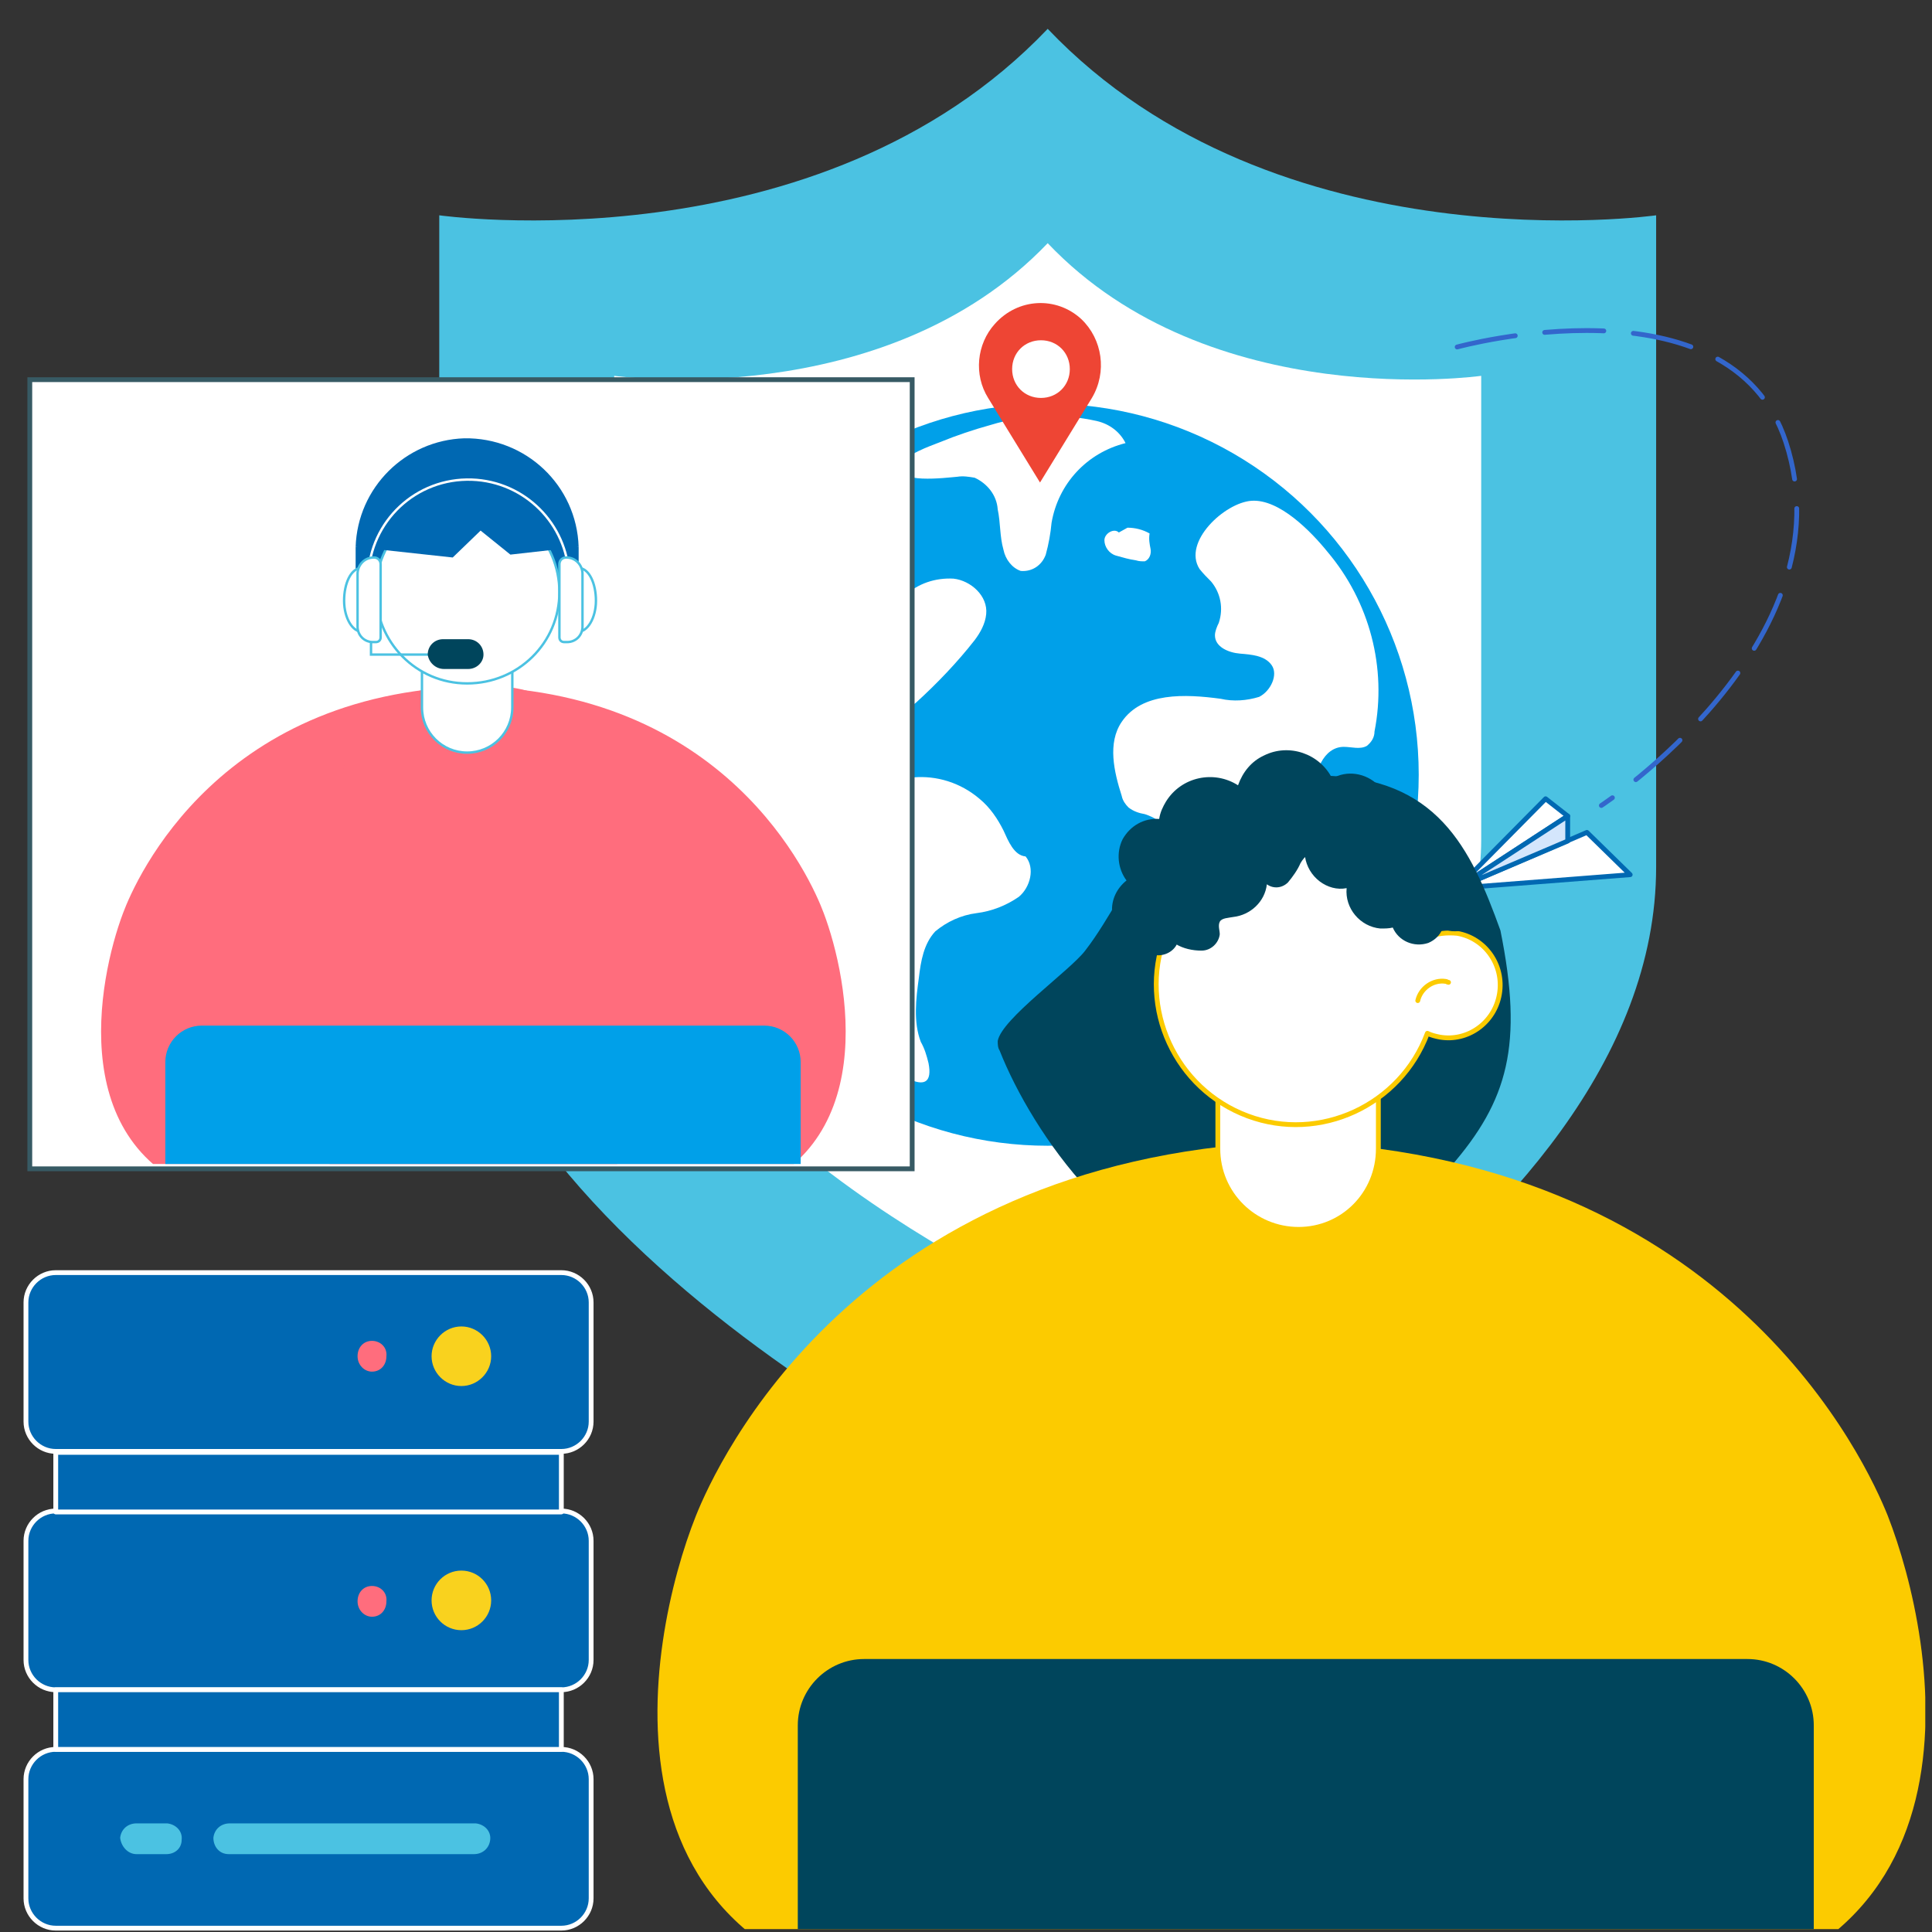 <?xml version="1.0" encoding="utf-8"?>
<!-- Generator: Adobe Illustrator 25.3.1, SVG Export Plug-In . SVG Version: 6.00 Build 0)  -->
<svg version="1.1" id="圖層_1" xmlns="http://www.w3.org/2000/svg" xmlns:xlink="http://www.w3.org/1999/xlink" x="0px" y="0px"
	 viewBox="0 0 201 201" style="enable-background:new 0 0 201 201;" xml:space="preserve">
<rect x="0" y="0" width="201" height="201" fill="#333333" stroke="none"/>
<style type="text/css">
	.st0{fill:#4BC2E2;}
	.st1{fill:#FFFFFF;}
	.st2{fill:#00A0E9;}
	.st3{fill:none;stroke:#3366CC;stroke-width:0.5;stroke-linecap:round;stroke-linejoin:round;stroke-dasharray:6.16,3.08;}
	.st4{fill:#EE4534;}
	.st5{fill:#FFFFFF;stroke:#0068B2;stroke-width:0.5;stroke-linecap:round;stroke-linejoin:round;}
	.st6{fill:#D4E6FC;stroke:#0068B2;stroke-width:0.5;stroke-linecap:round;stroke-linejoin:round;}
	.st7{fill:#FFFFFF;stroke:#375A64;stroke-width:0.5;stroke-miterlimit:10;}
	.st8{clip-path:url(#SVGID_2_);}
	.st9{fill:#00455C;}
	.st10{fill:#FCCB00;}
	.st11{fill:#FFFFFF;stroke:#FCCB00;stroke-width:0.5;stroke-linecap:round;stroke-linejoin:round;}
	.st12{fill:#0068B2;stroke:#FFFFFF;stroke-width:0.5;stroke-linecap:round;stroke-linejoin:round;}
	.st13{fill:#F9D21E;}
	.st14{fill:#FF6D7D;}
	.st15{clip-path:url(#SVGID_4_);}
	.st16{fill:#0068B2;}
	.st17{fill:#FFFFFF;stroke:#4BC2E2;stroke-width:0.25;stroke-miterlimit:10;}
	.st18{fill:none;stroke:#FFFFFF;stroke-width:0.25;stroke-linecap:round;stroke-linejoin:round;}
	.st19{fill:none;stroke:#4BC2E2;stroke-width:0.25;stroke-miterlimit:10;}
</style>
<g id="圖層_3">
	<path class="st0" d="M109,3C85.2,28,45.7,22.4,45.7,22.4v67.8c0,39.9,63.3,67.8,63.3,67.8s63.3-27.9,63.3-67.8V22.4
		C172.3,22.4,132.8,28,109,3z"/>
	<path class="st1" d="M109,25.3C92,43.1,63.9,39.1,63.9,39.1v48.2c0,28.4,45.1,48.3,45.1,48.3s45.1-19.8,45.1-48.2V39.1
		C154.1,39.1,125.9,43.1,109,25.3z"/>
	<circle class="st2" cx="109" cy="80.6" r="38.6"/>
	<path class="st1" d="M124.8,59.2c0.4,0.5,0.8,0.9,1.2,1.3c1,1.2,1.3,2.8,0.8,4.3c-0.2,0.4-0.4,0.9-0.4,1.3c0,1.2,1.4,1.8,2.6,1.9
		s2.6,0.2,3.3,1.2s-0.1,2.7-1.3,3.3c-1.3,0.4-2.7,0.5-4,0.2c-3.7-0.5-8.2-0.7-10.3,2.4c-1.5,2.2-0.8,5.2,0,7.7
		c0.1,0.5,0.4,0.9,0.7,1.2c0.5,0.4,1.1,0.6,1.7,0.7c3.8,1.2,5.1,6.1,4.4,10s-2.8,7.5-3.5,11.4c5.7-1.3,10.1-5.6,14.1-9.8
		c2-2.2,4.2-4.6,4.2-7.6c0-2.1-1.1-4.1-1.4-6.2s0.8-4.8,2.9-4.8c0.8,0,1.7,0.3,2.4-0.1c0.5-0.4,0.8-0.9,0.8-1.5
		c1.3-6.6-0.5-13.5-4.9-18.7c-1.7-2.1-5-5.5-7.9-5.3C127.4,52.3,123,56.4,124.8,59.2z"/>
	<path class="st1" d="M134.5,101.8c-0.2,0.8-0.5,1.7-0.7,2.6c-0.2,0.6-0.3,1.5,0.4,1.8s1-0.1,1.4-0.5c1.5-1.5,2.1-3.7,1.8-5.8
		c-0.4-0.7-1.2-1-1.9-0.6c-0.1,0-0.2,0.1-0.3,0.2C134.5,100,134.3,100.9,134.5,101.8"/>
	<path class="st1" d="M85.7,103.2c-1.5-3.7-0.9-7.8-0.6-11.7s-0.2-8.3-3.1-11c-2.3-2.1-5.8-2.8-7.6-5.3c-1.4-2.2-1.6-4.9-0.7-7.3
		c1-2.3,2.3-4.5,4-6.4c1.9-2.6,4.1-4.8,6.7-6.7c2.6-1.9,5.9-2.6,9.1-1.9c-1.2,2.1-4.4,2.4-6,4.3c-1.4,1.9-1,4.6,0.9,6
		c0.3,0.2,0.7,0.4,1.1,0.6c0.6,0.2,1.2,0.2,1.8,0c1.1-0.4,2-1,2.8-1.8c1.4-1.3,3.2-1.9,5.1-1.8c1.8,0.2,3.6,1.8,3.4,3.7
		c-0.1,1-0.6,1.9-1.2,2.7c-1.8,2.3-3.9,4.5-6.1,6.5c-1.8,1.4-3.5,3-4.9,4.8c-1.5,1.8-2.1,4.1-1.7,6.3c3.3-4,9.2-4.5,13.2-1.1
		c1.1,0.9,1.9,2.1,2.5,3.3c0.5,1.1,1.1,2.6,2.3,2.7c1,1.2,0.5,3.2-0.7,4.2c-1.3,0.9-2.8,1.5-4.4,1.7c-1.6,0.2-3.1,0.9-4.3,1.9
		c-1.2,1.3-1.5,3.1-1.7,4.8c-0.3,2.2-0.6,4.6,0.2,6.7c0.4,0.7,0.6,1.4,0.8,2.2c0.8,4.1-3.6,0.8-4.7-0.1
		C89.4,108.2,86.9,106.2,85.7,103.2z"/>
	<path class="st1" d="M99.6,49.6c0.6-0.1,1.2,0,1.8,0.1c1.3,0.6,2.3,1.8,2.4,3.3c0.3,1.4,0.2,2.8,0.6,4.2c0.2,1,0.9,1.9,1.8,2.2
		c1.2,0.1,2.2-0.6,2.6-1.7c0.3-1.1,0.5-2.2,0.6-3.3c0.7-4.1,3.7-7.3,7.7-8.3c-0.6-1.2-1.7-2-3-2.3c-3.6-0.8-7.4-0.7-11,0.4
		c-1.8,0.5-3.6,1.1-5.3,1.8c-1,0.4-3.7,1.3-4,2.4C93,50.4,98.4,49.7,99.6,49.6z"/>
	<path class="st1" d="M116.4,55.4c-0.5-0.5-1.5,0.1-1.5,0.8c0,0.7,0.5,1.4,1.2,1.6c0.7,0.2,1.4,0.4,2.1,0.5c0.3,0.1,0.6,0.1,0.9,0.1
		c0.5-0.2,0.7-0.8,0.6-1.3c-0.1-0.5-0.2-1-0.1-1.6c-0.7-0.4-1.5-0.6-2.3-0.6"/>
	<path class="st3" d="M151.6,36.1c0,0,28.4-7.8,34.2,9.9c6.8,20.8-19.2,37.8-19.2,37.8"/>
	<path class="st4" d="M112.5,33.2c-2.6-2.4-6.6-2.2-9,0.5c-1.9,2.1-2.2,5.3-0.7,7.7l5.4,8.8l5.4-8.8
		C115.2,38.7,114.7,35.3,112.5,33.2z M108.3,41.4c-1.7,0-3-1.3-3-3s1.3-3,3-3s3,1.3,3,3S110,41.4,108.3,41.4z"/>
	<polygon class="st5" points="165.1,86.6 151.6,92.4 169.6,91 	"/>
	<polygon class="st5" points="151.6,92.4 160.8,83.1 163.1,84.9 	"/>
	<polygon class="st6" points="163.1,84.9 163.1,87.5 151.6,92.4 	"/>
	<polygon class="st7" points="3.1,39.5 94.9,39.5 94.9,121.6 94.9,121.6 3.1,121.6 	"/>
	<g>
		<defs>
			<rect id="SVGID_1_" x="64.8" y="71.8" width="135.5" height="128.9"/>
		</defs>
		<clipPath id="SVGID_2_">
			<use xlink:href="#SVGID_1_"  style="overflow:visible;"/>
		</clipPath>
		<g class="st8">
			<path class="st9" d="M156.1,96.8c-3.1-8.6-6.6-16-18.6-16.1c-6.5,0-12.7,2.7-17.2,7.4c-3.1,3.3-4.7,7.3-7.4,10.8
				c-1.6,2.1-8.7,7.1-9.1,9.4c0,0.3,0,0.7,0.2,1c3.4,8.6,13,22.5,24.8,23.1c7.2,0.4,17.7-5.8,22.1-11
				C156.9,114.5,158.5,108.7,156.1,96.8z"/>
			<path class="st10" d="M196.4,157.7c-2.2-5.5-16.4-36.8-60.8-38.9v-0.1h-1.2h-1.2v0.1c-44.3,2.1-58.6,33.4-60.8,38.9
				c-5.1,12.8-12.4,49.1,28.8,50.7c14.9,0.6,25,0.9,32,1.1v0.1h1.2h1.2v-0.1c6.9-0.2,17.1-0.5,32-1.1
				C208.7,206.8,201.4,170.5,196.4,157.7z"/>
			<path class="st11" d="M135.1,127.9L135.1,127.9c-4.6,0-8.4-3.7-8.4-8.4V99.3h16.7v20.2C143.4,124.2,139.7,127.9,135.1,127.9z"/>
			<path class="st11" d="M156,103.4c-0.5,3-3.3,5-6.2,4.5c-0.5-0.1-0.9-0.2-1.3-0.4c-2.8,7.5-11.2,11.4-18.7,8.6
				c-7.5-2.8-11.4-11.2-8.6-18.7c2.8-7.5,11.2-11.4,18.7-8.6c4,1.5,7.2,4.7,8.6,8.7c1-0.4,2-0.5,3.1-0.4
				C154.5,97.6,156.5,100.4,156,103.4C156,103.4,156,103.4,156,103.4z"/>
			<path class="st11" d="M147.5,104.1c0.3-1.3,1.6-2.2,2.9-2c0.1,0,0.2,0.1,0.3,0.1"/>
			<path class="st9" d="M89.9,172.6h91.9c3.8,0,6.9,3.1,6.9,6.9v56l0,0H83l0,0v-56C83,175.7,86.1,172.6,89.9,172.6z"/>
			<path class="st9" d="M122.3,98.2c0.8,0.5,1.8,0.7,2.7,0.7c1,0,1.8-0.8,1.9-1.7c0-0.4-0.2-0.9,0-1.3s0.9-0.4,1.4-0.5
				c1.8-0.2,3.3-1.6,3.5-3.4c0.7,0.5,1.6,0.4,2.2-0.2c0.5-0.6,1-1.3,1.3-2c0.4-0.7,1.1-1.3,1.9-1.4c0.4,0.1,0.9,0.1,1.4,0.1
				c0.8-0.2,1-1.2,1-2c-0.2-0.8,0-1.6,0.5-2.3c0.6-0.4,1.4-0.5,2.1-0.4c0.7,0,1.6-0.3,1.7-1.1c0-0.4-0.2-0.7-0.5-1
				c-1.3-1.3-3.3-1.6-4.8-0.7c-1.3-2.6-4.5-3.7-7.1-2.4c-1.3,0.6-2.2,1.7-2.7,3.1c-2.5-1.6-5.9-0.9-7.5,1.7
				c-0.3,0.5-0.6,1.1-0.7,1.8c-1.6-0.1-3,0.7-3.8,2.1c-0.7,1.4-0.5,3.1,0.4,4.3c-1,0.8-1.6,2-1.5,3.3c0.2,1.2,1.3,2,2.4,1.8
				c0.1,0,0.2,0,0.3-0.1c-0.3,1.2,0.3,2.4,1.5,2.7c1,0.3,2.2-0.2,2.6-1.2"/>
			<path class="st9" d="M152.7,91.2c0-0.7-0.1-1.4-0.4-2c-0.3-0.6-1.1-0.9-1.8-0.7c-0.3,0.1-0.5,0.4-0.8,0.4s-0.6-0.4-0.8-0.7
				c-0.7-1.1-2.1-1.6-3.3-1.1c0.1-0.6-0.2-1.2-0.8-1.3c-0.6-0.1-1.1-0.2-1.7-0.2c-0.6,0-1.2-0.3-1.5-0.8c-0.2-0.3-0.2-0.6-0.4-0.9
				c-0.4-0.4-1.1-0.2-1.6,0c-0.5,0.4-1,0.5-1.6,0.4c-0.5-0.2-0.7-0.8-1-1.2s-0.8-0.9-1.2-0.7c-0.3,0.1-0.4,0.4-0.5,0.6
				c-0.4,1.2,0.1,2.6,1.2,3.3c-1.3,1.7-0.9,4.1,0.8,5.4c0.8,0.6,1.8,0.9,2.8,0.7c-0.2,2.1,1.4,4,3.5,4.2c0.5,0,0.9,0,1.3-0.1
				c0.6,1.4,2.2,2.1,3.7,1.6c0.7-0.3,1.2-0.8,1.5-1.5c0.8,0.4,1.8,0.4,2.6-0.1c0.7-0.5,0.9-1.4,0.4-2.1c0-0.1-0.1-0.1-0.2-0.2
				c0.9-0.1,1.5-0.9,1.4-1.7c-0.1-0.9-0.9-1.5-1.7-1.4"/>
		</g>
	</g>
</g>
<g id="圖層_2_1_">
	<g id="Page-1">
		<g id="_008---Data-Transfer">
			<path id="Rectangle-path" class="st12" d="M5.8,182h52.6c1.7,0,3.1,1.4,3.1,3.1v12.4c0,1.7-1.4,3.1-3.1,3.1H5.8
				c-1.7,0-3.1-1.4-3.1-3.1v-12.4C2.7,183.4,4.1,182,5.8,182z"/>
			<path id="Rectangle-path-2" class="st12" d="M5.8,157.2h52.6c1.7,0,3.1,1.4,3.1,3.1v12.4c0,1.7-1.4,3.1-3.1,3.1H5.8
				c-1.7,0-3.1-1.4-3.1-3.1v-12.4C2.7,158.6,4.1,157.2,5.8,157.2z"/>
			<path id="Rectangle-path-3" class="st12" d="M5.8,132.4h52.6c1.7,0,3.1,1.4,3.1,3.1v12.4c0,1.7-1.4,3.1-3.1,3.1H5.8
				c-1.7,0-3.1-1.4-3.1-3.1v-12.4C2.7,133.8,4.1,132.4,5.8,132.4z"/>
			<path id="Rectangle-path-4" class="st12" d="M58.4,175.8H5.8v6.2h52.6V175.8z"/>
			<path id="Rectangle-path-5" class="st12" d="M58.4,151.1H5.8v6.2h52.6V151.1z"/>
			<path id="Oval" class="st13" d="M48,138c-1.7,0-3.1,1.4-3.1,3.1c0,1.7,1.4,3.1,3.1,3.1s3.1-1.4,3.1-3.1c0,0,0,0,0,0
				C51.1,139.4,49.7,138,48,138z"/>
			<circle id="Oval-2" class="st13" cx="48" cy="166.5" r="3.1"/>
			<path id="Oval-3" class="st14" d="M38.7,165c-0.9,0-1.5,0.7-1.5,1.6c0,0.9,0.7,1.6,1.5,1.6c0.9,0,1.5-0.7,1.5-1.6
				C40.3,165.7,39.6,165,38.7,165C38.7,165,38.7,165,38.7,165z"/>
			<path id="Oval-4" class="st14" d="M38.7,139.5c-0.9,0-1.5,0.7-1.5,1.6c0,0.9,0.7,1.6,1.5,1.6c0.9,0,1.5-0.7,1.5-1.6
				C40.3,140.2,39.6,139.5,38.7,139.5C38.7,139.5,38.7,139.5,38.7,139.5z"/>
			<path class="st0" d="M23.8,192.9h25.5c0.9,0,1.6-0.6,1.7-1.5c0.1-0.9-0.6-1.6-1.5-1.7c-0.1,0-0.1,0-0.2,0H23.9
				c-0.9,0-1.6,0.6-1.7,1.5C22.2,192.1,22.8,192.9,23.8,192.9C23.8,192.9,23.8,192.9,23.8,192.9z"/>
			<path class="st0" d="M14.2,192.9h3.1c0.9,0,1.6-0.6,1.6-1.5c0.1-0.9-0.6-1.6-1.5-1.7c0,0-0.1,0-0.1,0h-3.1
				c-0.9,0-1.6,0.6-1.7,1.5C12.6,192.1,13.3,192.9,14.2,192.9C14.2,192.9,14.2,192.9,14.2,192.9z"/>
		</g>
	</g>
	<g>
		<defs>
			<rect id="SVGID_3_" x="10" y="43" width="78.1" height="78.1"/>
		</defs>
		<clipPath id="SVGID_4_">
			<use xlink:href="#SVGID_3_"  style="overflow:visible;"/>
		</clipPath>
		<g class="st15">
			<path class="st14" d="M64.2,122.1c0-18.4,5.8-50.2-12.6-50.7h-1.1c-27.6,0-36.4,20.1-37.7,23.6c-2.6,6.9-6.2,25,9.8,29.6v9.6
				h47.3l6.1-0.4L64.2,122.1z"/>
			<path class="st14" d="M34.3,122.1c0-18.4-5.8-50.2,12.6-50.7H48c27.6,0,36.4,20.1,37.7,23.6c2.6,6.9,6.2,25-9.8,29.6v9.6H22.6
				L34.3,122.1z"/>
			<rect x="37" y="56.9" class="st16" width="23.2" height="4.1"/>
			<path class="st17" d="M48.6,78.3L48.6,78.3c2.6,0,4.7-2.1,4.7-4.7c0,0,0,0,0,0V58.4h-9.4v15.2C43.9,76.2,46,78.3,48.6,78.3
				L48.6,78.3z"/>
			<path class="st17" d="M58.2,61.6c0,5.3-4.3,9.5-9.6,9.5c-5.3,0-9.5-4.3-9.5-9.6c0-5.3,4.3-9.5,9.6-9.5
				C53.9,52,58.2,56.3,58.2,61.6C58.2,61.6,58.2,61.6,58.2,61.6z"/>
			<path class="st16" d="M60.2,56.9c-0.2-6.4-5.5-11.4-11.9-11.3c-6.1,0.2-11.1,5.1-11.3,11.3L47.1,58l2.9-2.8l3.1,2.5L60.2,56.9z"
				/>
			<path class="st18" d="M38.3,60c0.2-5.8,5-10.3,10.8-10.1c5.5,0.2,9.9,4.6,10.1,10.1"/>
			<path class="st17" d="M39.4,62.3c0.1,1.8-0.7,3.3-1.7,3.4s-1.9-1.4-1.9-3.2s0.7-3.3,1.7-3.4S39.4,60.5,39.4,62.3z"/>
			<path class="st17" d="M39.1,66.8h-0.3c-0.9,0-1.6-0.7-1.6-1.6v-5.5c0-0.9,0.7-1.7,1.7-1.7c0,0,0,0,0,0l0,0c0.4,0,0.7,0.3,0.7,0.7
				v7.6C39.6,66.6,39.4,66.8,39.1,66.8z"/>
			<path class="st17" d="M58.4,62.3c-0.1,1.8,0.7,3.3,1.7,3.4s1.9-1.4,1.9-3.2s-0.7-3.3-1.7-3.4S58.4,60.5,58.4,62.3z"/>
			<path class="st17" d="M58.7,66.8H59c0.9,0,1.6-0.7,1.6-1.6v-5.5c0-0.9-0.7-1.7-1.7-1.7c0,0,0,0,0,0l0,0c-0.4,0-0.7,0.3-0.7,0.7
				v7.6C58.2,66.6,58.4,66.8,58.7,66.8C58.7,66.8,58.7,66.8,58.7,66.8z"/>
			<polyline class="st19" points="47.4,68.1 38.6,68.1 38.6,66.8 			"/>
			<path class="st2" d="M83.4,146H17.2l0,0v-35.5c0-2.1,1.7-3.8,3.8-3.8h58.5c2.1,0,3.8,1.7,3.8,3.8V146L83.4,146z"/>
			<path class="st9" d="M46.2,69.6h2.5c0.9,0,1.6-0.7,1.6-1.5c0,0,0,0,0,0l0,0c0-0.9-0.7-1.6-1.6-1.6h-2.6c-0.9,0-1.6,0.7-1.6,1.6
				c0,0,0,0,0,0l0,0C44.6,68.9,45.3,69.6,46.2,69.6z"/>
		</g>
	</g>
</g>
</svg>
